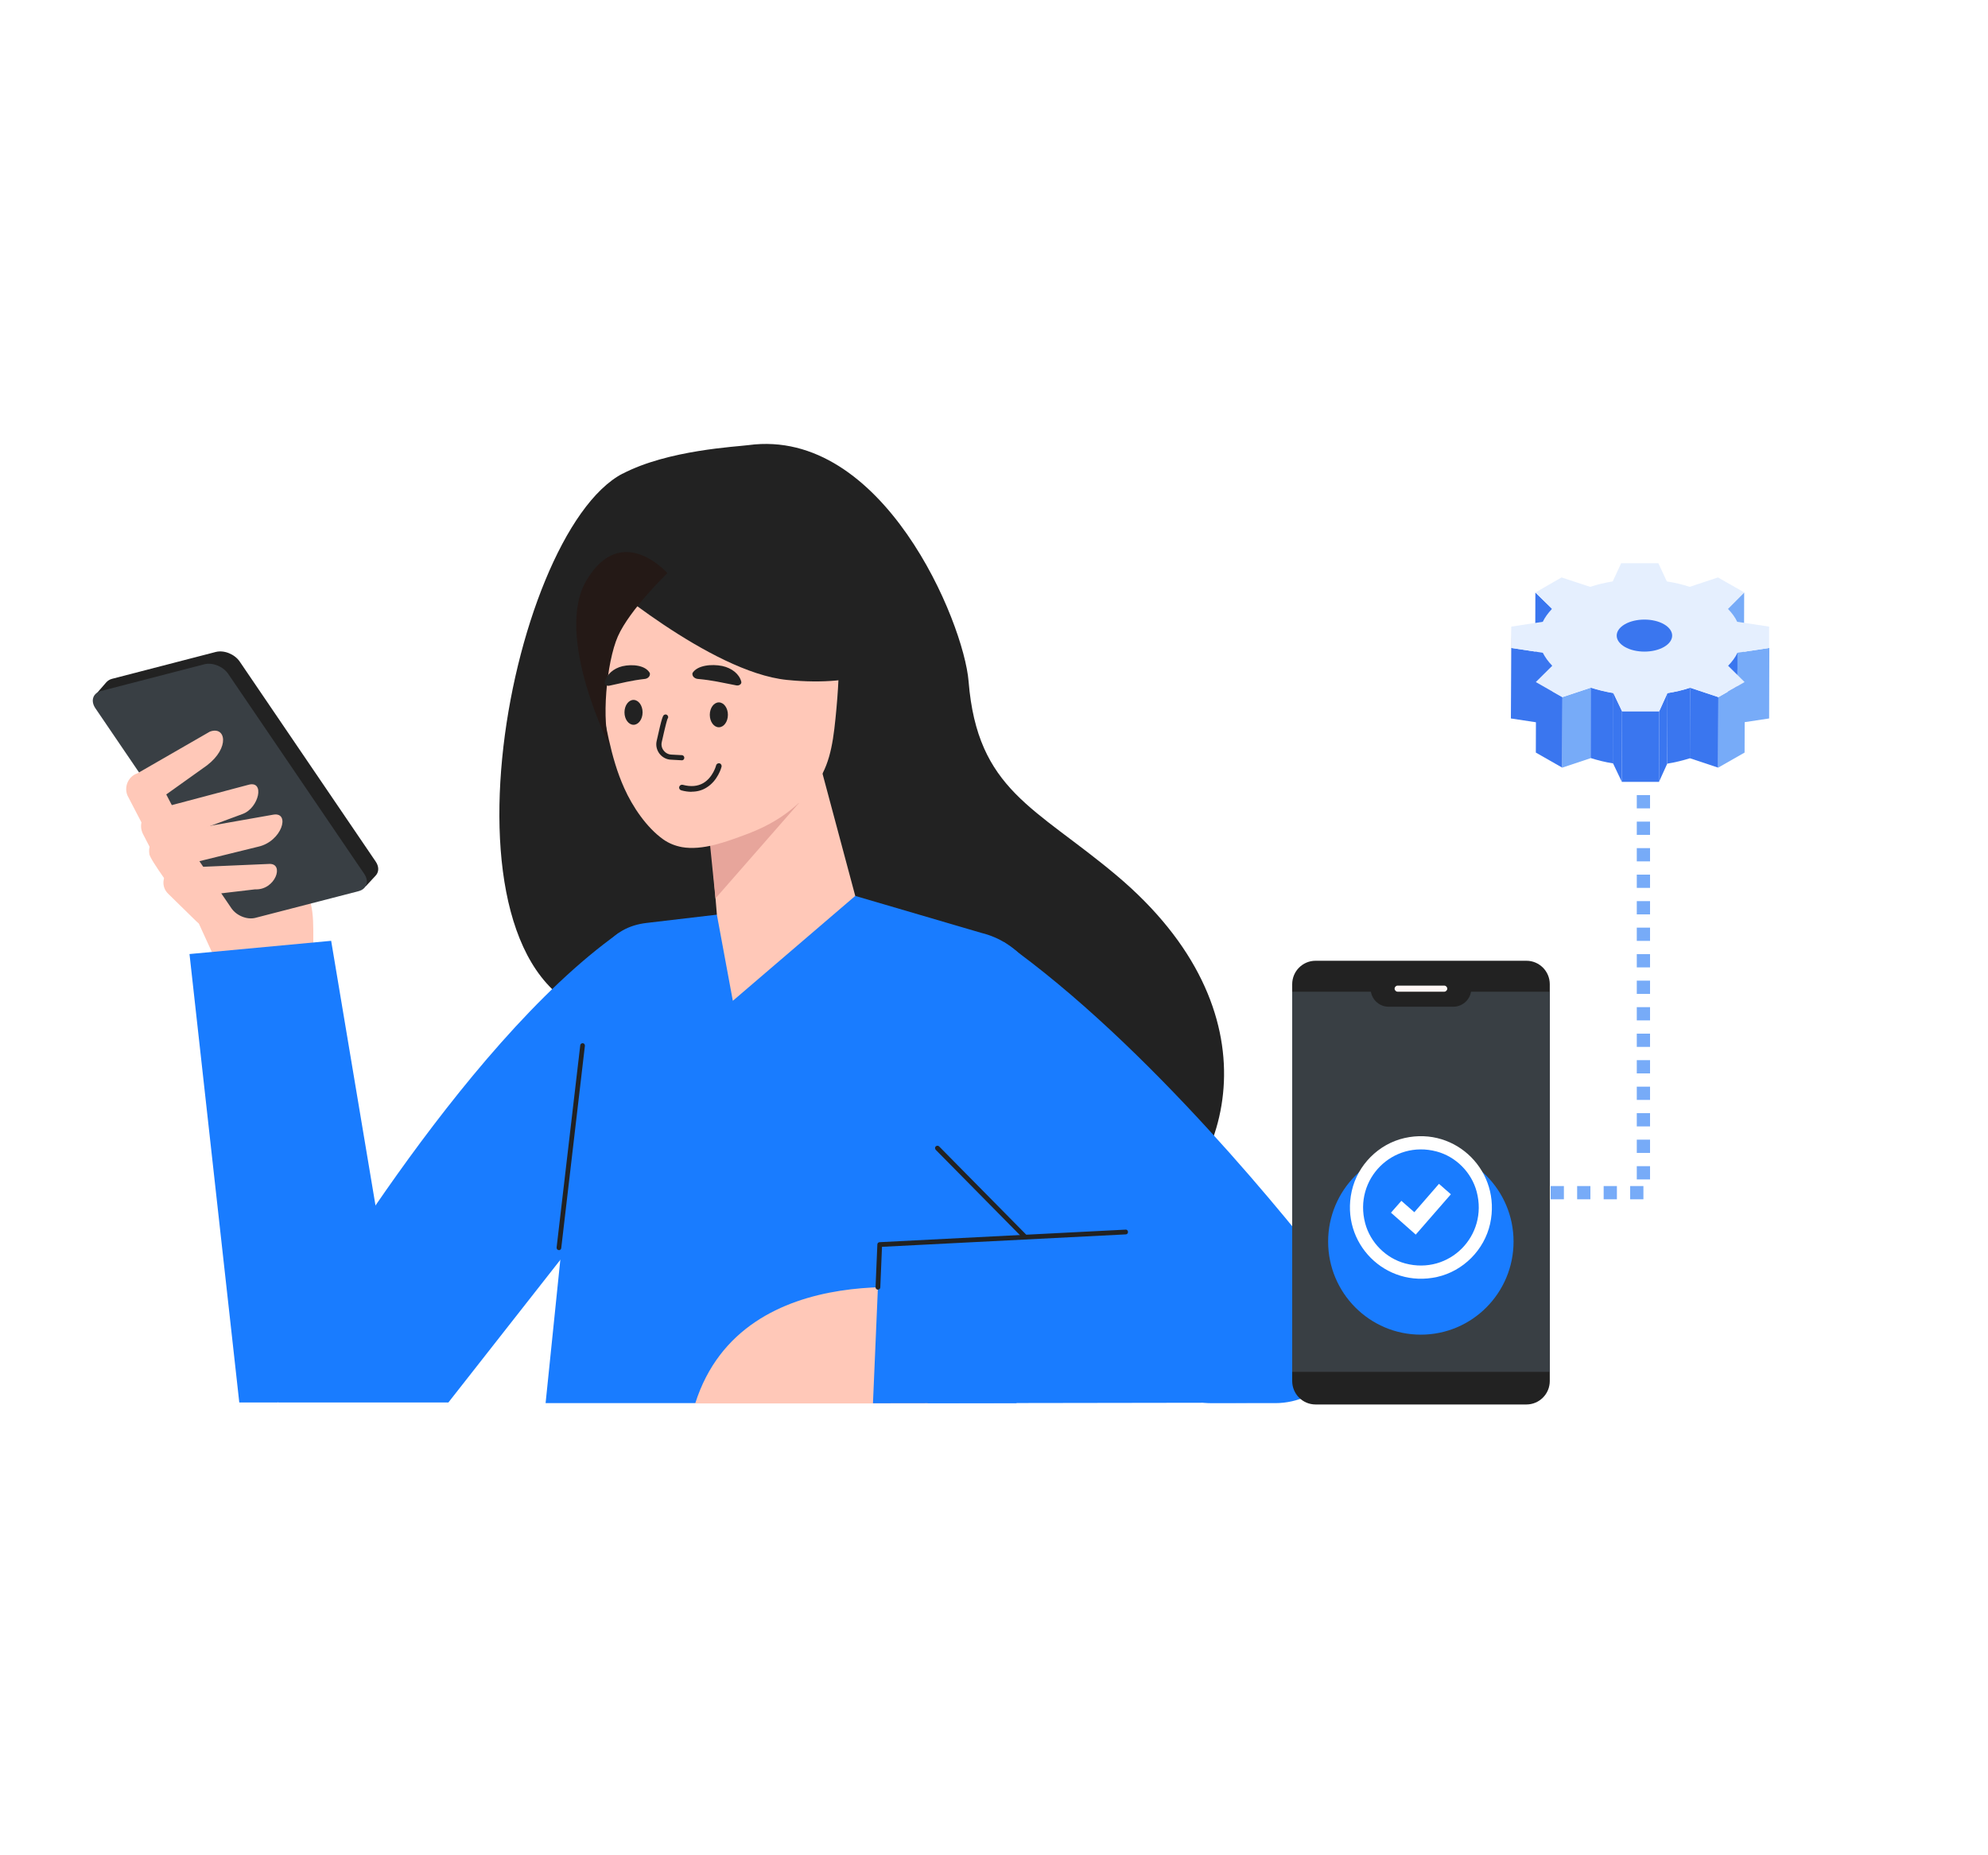 <svg width="300" height="280" viewBox="0 0 300 280" fill="none" xmlns="http://www.w3.org/2000/svg">
<path d="M93.951 71.494C100.815 67.894 111.248 67.417 112.938 67.178C133.222 64.448 145.447 93.911 146.165 102.834C147.496 119.279 156.204 121.787 168.463 132.092C193.05 152.751 185.845 176.755 172.391 185.678C164.331 191.034 150.109 185.678 150.109 185.678C149.904 185.814 111.231 164.079 92.159 153.587C63.576 149.527 76.468 80.655 93.951 71.477V71.494Z" fill="#222222"/>
<path d="M47.466 149.236L47.295 143.163C47.193 139.529 47.756 135.332 44.871 133.115L32.27 123.51L25.338 124.056L29.128 137.465L34.677 149.595L44.478 154.662L47.5 149.219L47.466 149.236Z" fill="#FFC8B8"/>
<path d="M34.223 142.376L32.601 156.399C32.806 162.046 35.504 167.335 39.653 170.286C47.37 173.886 53.09 165.373 51.707 154.54L46.26 141.506L34.223 142.376Z" fill="#FFC8B8"/>
<path d="M14.217 105.032L16.369 106.67L16.146 105.032L36.636 135.195C37.387 136.304 39.009 136.952 40.255 136.645L54.034 133.079L53.659 133.455C53.659 133.455 55.144 133.762 55.195 133.762C55.195 133.745 56.237 132.636 56.664 132.175C56.732 132.09 56.8 132.022 56.817 131.987C57.193 131.459 57.176 130.725 56.681 130.008L36.175 99.846C35.406 98.72 33.801 98.072 32.555 98.396L16.881 102.456C16.556 102.542 16.266 102.729 16.044 102.968L14.234 105.049L14.217 105.032Z" fill="#222222"/>
<path d="M38.54 138.523L54.112 134.497C55.341 134.173 55.734 133.013 54.965 131.887L34.442 101.707C33.674 100.581 32.069 99.933 30.822 100.257L15.251 104.284C14.021 104.608 13.629 105.768 14.397 106.894L34.92 137.073C35.689 138.199 37.294 138.847 38.54 138.523Z" fill="#393F44"/>
<path d="M23.155 122.227C21.806 122.602 21.003 124.001 21.379 125.349C21.43 125.554 21.516 125.758 21.618 125.946L24.367 131.269C25.033 132.565 26.621 133.06 27.919 132.395C29.216 131.729 29.711 130.126 29.046 128.829L26.279 123.523L24.76 127.243L36.626 122.841C39.085 121.937 40.007 117.74 37.497 118.44L23.155 122.244V122.227Z" fill="#FFC8B8"/>
<path d="M20.668 116.733C19.216 117.262 18.602 119.036 19.387 120.35L22.819 126.952C23.485 128.249 25.073 128.744 26.37 128.078C27.668 127.413 28.163 125.809 27.497 124.53L24.065 117.927L22.785 121.544L31.22 115.522C34.737 112.844 34.071 109.517 31.663 110.421L20.702 116.733H20.668Z" fill="#FFC8B8"/>
<path d="M24.653 125.898C23.253 126.12 22.314 127.433 22.536 128.832C22.451 129.583 27.061 135.639 27.453 136.373C29.468 139.188 33.72 136.253 31.79 133.37L27.351 126.973L25.712 131.05L38.944 127.791C42.547 127.007 43.862 122.537 41.267 122.946L24.653 125.881V125.898Z" fill="#FFC8B8"/>
<path d="M26.832 130.981C25.586 131.015 24.613 132.056 24.664 133.301C24.681 133.932 24.971 134.495 25.398 134.905L29.649 139.067C31.801 141.166 35.011 137.89 32.859 135.792L28.608 131.629L27.174 135.553L38.494 134.222C41.55 134.376 42.95 130.315 40.662 130.384L26.832 130.981Z" fill="#FFC8B8"/>
<path d="M93.395 140.795C69.286 157.855 44.562 200.915 44.562 200.915L41.933 211.663H67.664L95.188 176.587L93.395 140.812V140.795Z" fill="#197CFF"/>
<path d="M49.974 141.99L58.016 189.997L41.915 211.664H36.109L28.597 143.986L49.974 141.99Z" fill="#197CFF"/>
<path d="M129.065 135.213L148.086 140.792C153.601 142.139 157.545 146.984 157.75 152.648L153.396 211.762H82.333L88.702 149.748C89.624 144.204 91.997 139.939 97.58 139.29L108.166 138.045L129.048 135.23L129.065 135.213Z" fill="#197CFF"/>
<path d="M84.337 188.68C84.525 188.68 84.679 188.543 84.696 188.356L88.264 157.835C88.281 157.631 88.145 157.46 87.957 157.443C87.769 157.426 87.581 157.562 87.564 157.75L83.996 188.271C83.979 188.475 84.115 188.646 84.303 188.663H84.337V188.68Z" fill="#222222"/>
<path d="M151.449 142.158C173.441 157.734 194.852 184.672 201.494 193.168C202.74 194.772 203.542 196.648 203.816 198.661C204.789 205.588 199.41 211.764 192.41 211.764H182.866C179.656 211.764 176.582 210.416 174.397 208.062L148.034 179.52L151.466 142.175L151.449 142.158Z" fill="#197CFF"/>
<path d="M154.712 187.059C154.797 187.059 154.9 187.025 154.968 186.957C155.104 186.82 155.104 186.598 154.968 186.445L141.718 173.018C141.582 172.882 141.36 172.882 141.206 173.018C141.069 173.155 141.069 173.377 141.206 173.53L154.456 186.957C154.456 186.957 154.609 187.059 154.712 187.059Z" fill="#222222"/>
<path d="M143.227 194.965C143.227 194.965 112.169 188.926 104.912 211.804H139.982L143.227 194.965Z" fill="#FFC8B8"/>
<path d="M132.759 187.831L177.989 185.528C180.465 185.443 182.838 186.552 184.375 188.514L194.073 199.159C195.353 200.797 195.917 202.895 195.644 204.96C195.131 208.849 191.785 211.749 187.858 211.698L131.735 211.784L132.759 187.848V187.831Z" fill="#197CFF"/>
<path d="M132.483 194.638C132.671 194.638 132.842 194.484 132.842 194.296L133.098 188.172L169.876 186.295C170.081 186.295 170.235 186.125 170.217 185.92C170.217 185.715 170.047 185.544 169.842 185.579L132.74 187.472C132.552 187.472 132.398 187.626 132.398 187.813L132.125 194.262C132.125 194.467 132.261 194.62 132.466 194.638H132.483Z" fill="#222222"/>
<path d="M106.678 119.825L108.181 138.045L110.588 151.045L129.062 135.213L120.713 104.027L106.678 119.825Z" fill="#FFC8B8"/>
<path d="M107.97 135.588L120.57 121.189L106.672 122.776L107.97 135.588Z" fill="#E7A59B"/>
<path d="M102.873 127.844C106.066 128.407 109.685 127.008 112.588 125.933C116.703 124.398 119.827 122.334 122.679 118.922C125.052 116.09 125.65 112.712 126.077 108.464C127.767 91.898 126.179 80.212 109.139 81.782C92.099 83.351 89.76 90.141 89.248 95.839C89.008 98.535 89.743 101.435 90.323 104.045C91.45 109.146 92.048 114.162 94.199 118.939C95.428 121.703 97.563 124.893 100.09 126.684C100.96 127.298 101.899 127.656 102.89 127.844H102.873Z" fill="#FFC8B8"/>
<path d="M90.195 86.814C90.195 86.814 107.184 101.434 118.726 102.611C130.285 103.789 134.656 100.087 134.656 100.087C134.656 100.087 127.844 94.44 123.746 85.312C122.534 82.617 119.989 80.775 117.053 80.536C108.806 79.819 93.166 79.495 90.195 86.814Z" fill="#222222"/>
<path d="M100.719 86.488C100.719 86.488 95.033 91.981 93.24 96.042C91.516 99.966 90.696 109.025 92.079 112.761C92.079 112.761 83.525 95.905 88.528 87.546C93.838 78.692 100.702 86.488 100.702 86.488H100.719Z" fill="#241916"/>
<path d="M104.363 119.484C105.165 119.484 105.9 119.297 106.549 118.904C108.324 117.864 108.871 115.799 108.888 115.714C108.939 115.492 108.802 115.253 108.58 115.202C108.358 115.151 108.119 115.287 108.068 115.509C108.068 115.526 107.59 117.335 106.122 118.188C105.268 118.682 104.226 118.768 103.031 118.444C102.792 118.392 102.57 118.512 102.502 118.751C102.434 118.99 102.57 119.211 102.809 119.28C103.356 119.433 103.885 119.501 104.38 119.501L104.363 119.484Z" fill="#222222"/>
<path d="M91.895 103.498C93.995 103.055 95.122 102.713 97.376 102.457C97.853 102.372 98.161 101.98 98.058 101.57C97.392 100.393 95.412 100.206 93.927 100.547C92.595 100.871 91.536 101.775 91.263 102.935C91.177 103.259 91.519 103.549 91.895 103.498Z" fill="#222222"/>
<path d="M111.163 103.448C108.875 103.021 107.68 102.68 105.238 102.458C104.726 102.373 104.401 101.98 104.504 101.571C105.238 100.394 107.389 100.189 108.994 100.513C110.429 100.82 111.573 101.724 111.863 102.885C111.948 103.209 111.573 103.499 111.18 103.448H111.163Z" fill="#222222"/>
<path d="M107.112 107.882C107.112 108.923 107.727 109.759 108.478 109.759C109.229 109.759 109.844 108.923 109.844 107.882C109.844 106.842 109.229 106.006 108.478 106.006C107.727 106.006 107.112 106.842 107.112 107.882Z" fill="#222222"/>
<path d="M94.237 107.509C94.237 108.55 94.852 109.386 95.603 109.386C96.354 109.386 96.969 108.55 96.969 107.509C96.969 106.469 96.354 105.633 95.603 105.633C94.852 105.633 94.237 106.469 94.237 107.509Z" fill="#222222"/>
<path d="M102.97 114.74C103.124 114.706 103.243 114.586 103.26 114.416C103.295 114.211 103.158 114.023 102.953 113.972C102.902 113.972 102.834 113.955 101.331 113.887C100.87 113.87 100.443 113.648 100.153 113.273C99.863 112.915 99.76 112.437 99.863 111.993C100.477 109.23 100.682 108.615 100.733 108.479C100.836 108.359 100.87 108.206 100.785 108.052C100.699 107.865 100.477 107.762 100.272 107.865C100.05 107.967 99.931 108.035 99.094 111.823C98.941 112.488 99.094 113.187 99.521 113.75C99.948 114.296 100.58 114.638 101.28 114.655C102.031 114.689 102.697 114.723 102.816 114.74C102.868 114.74 102.919 114.74 102.953 114.74H102.97Z" fill="#222222"/>
<path d="M230.346 145H198.524C196.578 145 195 146.584 195 148.538V208.427C195 210.381 196.578 211.965 198.524 211.965H230.346C232.292 211.965 233.87 210.381 233.87 208.427V148.538C233.87 146.584 232.292 145 230.346 145Z" fill="#222222"/>
<path d="M233.87 149.67H195V207.046H233.87V149.67Z" fill="#393F44"/>
<g filter="url(#filter0_d_3258_6957)">
<path d="M228.403 178.491C228.403 170.733 222.139 164.443 214.412 164.443C206.686 164.443 200.422 170.733 200.422 178.491C200.422 186.249 206.686 192.539 214.412 192.539C222.139 192.539 228.403 186.249 228.403 178.491Z" fill="#197CFF"/>
</g>
<g filter="url(#filter1_d_3258_6957)">
<path d="M216.883 188.966C209.078 190.717 202.241 183.853 203.985 176.015C204.866 172.07 208.038 168.885 211.967 168C219.773 166.249 226.592 173.113 224.865 180.951C223.984 184.896 220.813 188.081 216.883 188.966ZM216.795 170.035C210.153 168.266 204.25 174.21 206.012 180.863C206.787 183.782 209.148 186.153 212.056 186.931C218.698 188.7 224.601 182.756 222.839 176.103C222.064 173.184 219.703 170.813 216.795 170.035Z" fill="white"/>
<path d="M213.642 182.579L209.906 179.27L211.474 177.483L213.43 179.2L217.148 174.918L218.945 176.493L213.642 182.579Z" fill="white"/>
</g>
<path d="M219.293 151.936H209.549C208.052 151.936 206.836 150.715 206.836 149.211H222.025C222.025 150.715 220.809 151.936 219.311 151.936H219.293Z" fill="#222222"/>
<path d="M217.942 149.67H210.911C210.665 149.67 210.453 149.458 210.453 149.21C210.453 148.962 210.665 148.75 210.911 148.75H217.942C218.188 148.75 218.4 148.962 218.4 149.21C218.4 149.458 218.188 149.67 217.942 149.67Z" fill="#FFF7F5"/>
<path d="M263.206 89.422L263.174 100.064L260.719 102.527L260.751 91.885L263.206 89.422Z" fill="#77ABF8"/>
<path d="M234.215 91.885L234.183 102.527L231.664 100.064L231.696 89.422L234.215 91.885Z" fill="#3A76EF"/>
<path d="M228.064 97.789L228 108.432V105.21V94.568L228.064 97.789Z" fill="#D6D1DB"/>
<path d="M267.003 97.789L266.971 108.431L262.156 109.157L262.188 98.515L267.003 97.789Z" fill="#77ABF8"/>
<path d="M232.815 98.515L232.783 109.157L228 108.431L228.064 97.789L232.815 98.515Z" fill="#3A76EF"/>
<path d="M262.185 98.516V109.158C261.834 109.852 261.388 110.484 260.75 111.116V100.474C261.388 99.842 261.866 99.179 262.185 98.516Z" fill="#3A76EF"/>
<path d="M234.248 100.474V111.116C233.578 110.484 233.132 109.821 232.781 109.158V98.516C233.164 99.179 233.61 99.842 234.248 100.474Z" fill="#3A76EF"/>
<path d="M255.046 103.789V114.431C253.929 114.779 252.781 115.063 251.602 115.252V104.61C252.813 104.421 253.961 104.168 255.046 103.789Z" fill="#3A76EF"/>
<path d="M243.467 104.579V115.221C242.256 115.031 241.108 114.747 240.023 114.4V103.758C241.14 104.105 242.288 104.389 243.467 104.579Z" fill="#3A76EF"/>
<path d="M259.313 105.21L259.281 115.852L255.008 114.431L255.04 103.789L259.313 105.21Z" fill="#3A76EF"/>
<path d="M263.299 102.938L263.267 113.58L259.281 115.853L259.313 105.211L263.299 102.938Z" fill="#77ABF8"/>
<path d="M235.784 105.211L235.752 115.853L231.766 113.58L231.798 102.938L235.784 105.211Z" fill="#3A76EF"/>
<path d="M240.055 103.789L240.023 114.431L235.75 115.852L235.782 105.21L240.055 103.789Z" fill="#77ABF8"/>
<path d="M251.627 104.578L251.595 115.252L250.352 117.999L250.383 107.325L251.627 104.578Z" fill="#3A76EF"/>
<path d="M244.777 107.325L244.745 117.999L243.438 115.252L243.469 104.578L244.777 107.325Z" fill="#3A76EF"/>
<path d="M250.387 107.326L250.355 118H244.742L244.774 107.326H250.387Z" fill="#3A76EF"/>
<path d="M263.204 89.421L260.749 91.884C261.354 92.516 261.833 93.147 262.152 93.842L266.967 94.568V97.79L262.184 98.516C261.865 99.21 261.386 99.842 260.78 100.474L263.268 102.937L259.314 105.211L255.04 103.789C253.956 104.137 252.808 104.421 251.628 104.611L250.385 107.358H244.772L243.465 104.611C242.285 104.421 241.137 104.137 240.053 103.789L235.748 105.211L231.762 102.937L234.249 100.474C233.611 99.842 233.165 99.179 232.814 98.516L228.062 97.79V94.568L232.814 93.842C233.133 93.179 233.611 92.516 234.217 91.884L231.698 89.421L235.652 87.147L239.957 88.568C241.041 88.221 242.189 87.937 243.369 87.747L244.645 85H250.257L251.533 87.747C252.713 87.937 253.861 88.189 254.977 88.568L259.25 87.147L263.236 89.421H263.204Z" fill="#E5EFFE"/>
<path d="M251.12 94.22C249.493 93.273 246.815 93.273 245.188 94.22C243.562 95.168 243.562 96.683 245.188 97.631C246.815 98.578 249.493 98.578 251.12 97.631C252.746 96.683 252.746 95.168 251.12 94.22Z" fill="#3A76EF"/>
<path d="M234 180H248V118.5" stroke="#77ABF8" stroke-width="2" stroke-dasharray="2 2"/>
<defs>
<filter id="filter0_d_3258_6957" x="189.762" y="162.673" width="49.304" height="49.416" filterUnits="userSpaceOnUse" color-interpolation-filters="sRGB">
<feFlood flood-opacity="0" result="BackgroundImageFix"/>
<feColorMatrix in="SourceAlpha" type="matrix" values="0 0 0 0 0 0 0 0 0 0 0 0 0 0 0 0 0 0 127 0" result="hardAlpha"/>
<feOffset dy="8.89"/>
<feGaussianBlur stdDeviation="5.33"/>
<feColorMatrix type="matrix" values="0 0 0 0 0.067 0 0 0 0 0.447 0 0 0 0 0.835 0 0 0 0.4 0"/>
<feBlend mode="normal" in2="BackgroundImageFix" result="effect1_dropShadow_3258_6957"/>
<feBlend mode="normal" in="SourceGraphic" in2="effect1_dropShadow_3258_6957" result="shape"/>
</filter>
<filter id="filter1_d_3258_6957" x="196.211" y="163.975" width="36.422" height="36.518" filterUnits="userSpaceOnUse" color-interpolation-filters="sRGB">
<feFlood flood-opacity="0" result="BackgroundImageFix"/>
<feColorMatrix in="SourceAlpha" type="matrix" values="0 0 0 0 0 0 0 0 0 0 0 0 0 0 0 0 0 0 127 0" result="hardAlpha"/>
<feOffset dy="3.75"/>
<feGaussianBlur stdDeviation="3.75"/>
<feColorMatrix type="matrix" values="0 0 0 0 0.118 0 0 0 0 0.522 0 0 0 0 1 0 0 0 0.4 0"/>
<feBlend mode="normal" in2="BackgroundImageFix" result="effect1_dropShadow_3258_6957"/>
<feBlend mode="normal" in="SourceGraphic" in2="effect1_dropShadow_3258_6957" result="shape"/>
</filter>
</defs>
</svg>
